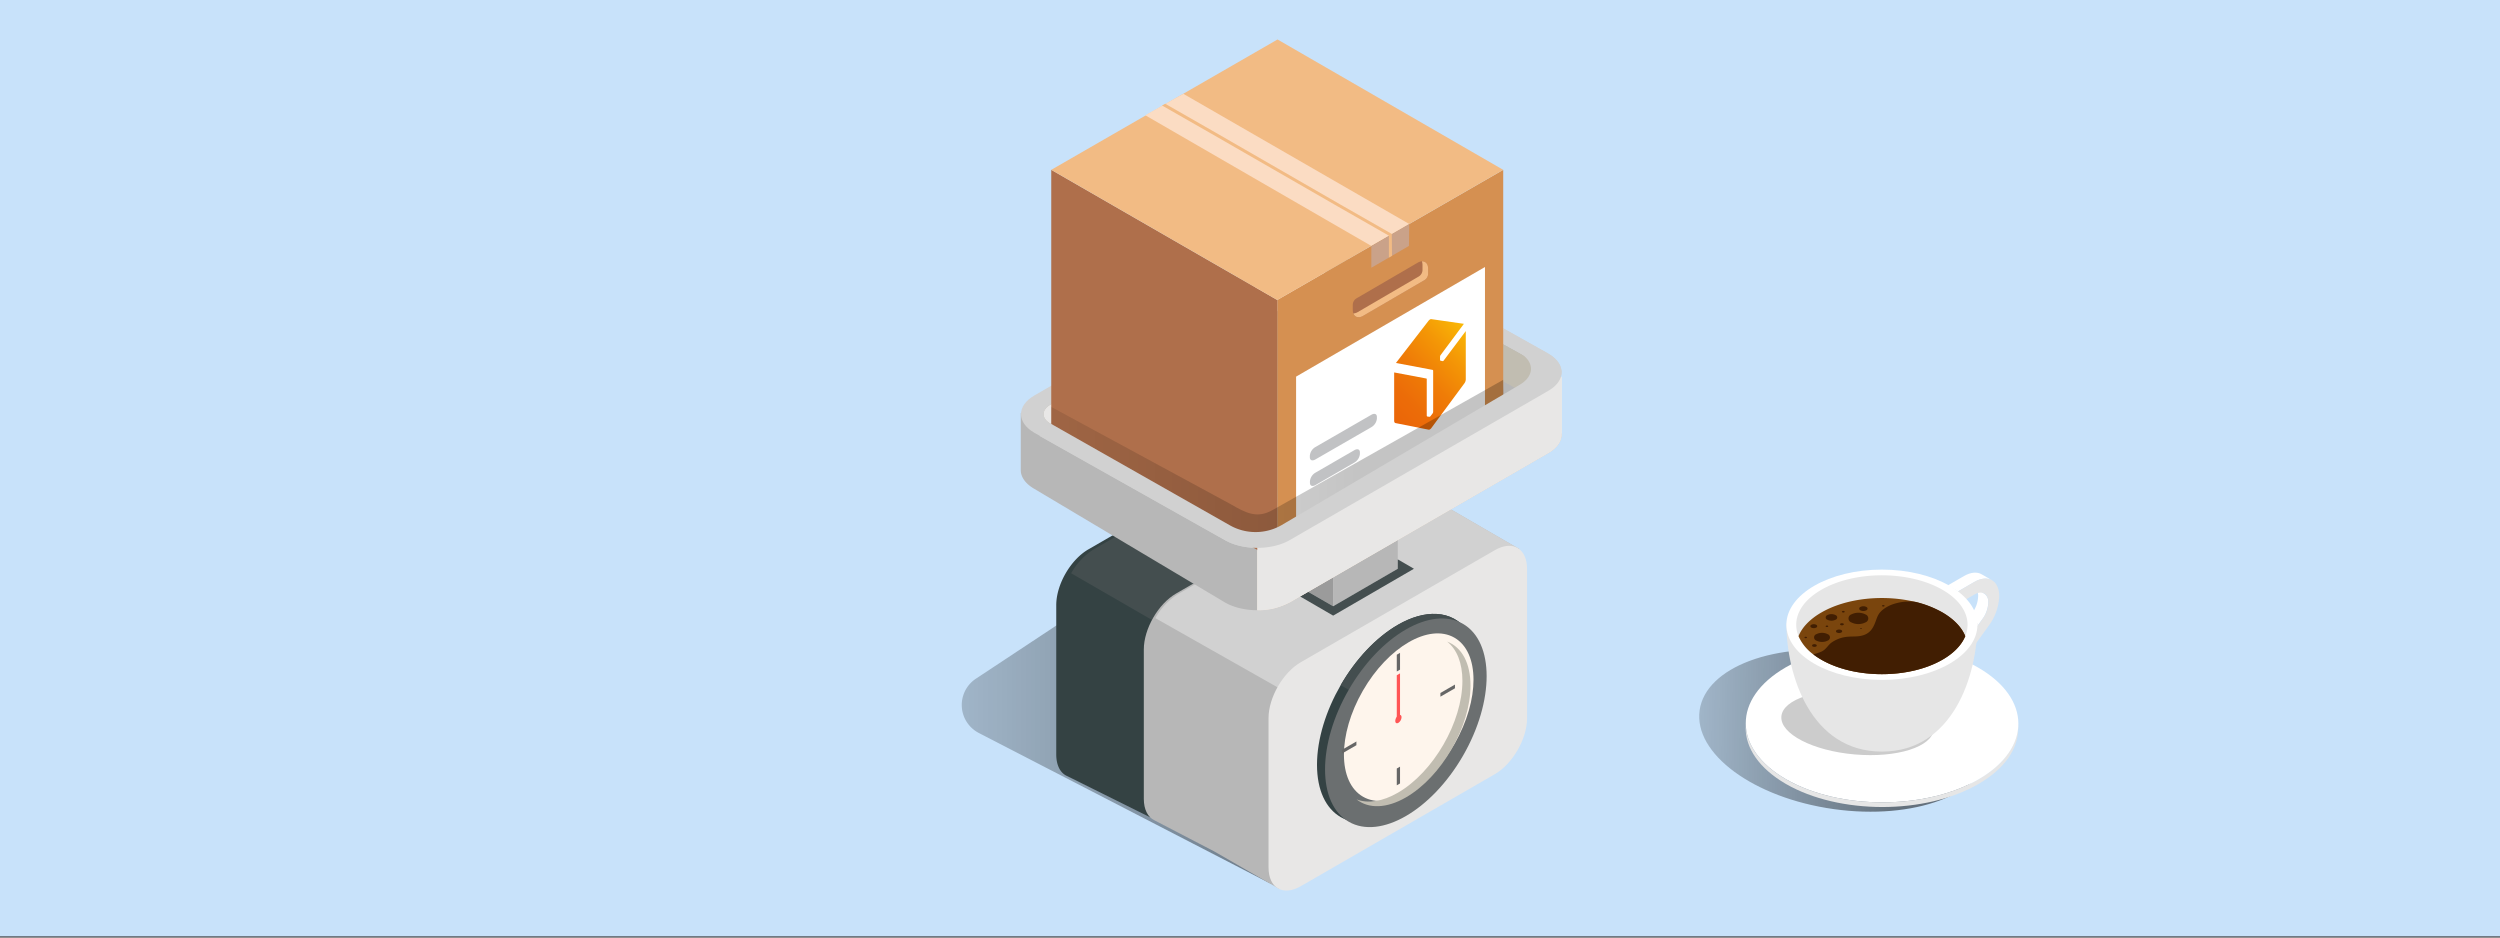 <svg xmlns="http://www.w3.org/2000/svg" xmlns:xlink="http://www.w3.org/1999/xlink" width="800" height="300" viewBox="0 0 800 300">
  <rect x="0" y="0" width="800" height="300" fill="#333333" stroke="none"/>
  <defs>
    <style>
      .a {
        fill: #c8e2fa;
      }

      .b {
        fill: url(#a);
      }

      .c {
        fill: #344243;
      }

      .d {
        fill: #444e4f;
      }

      .e {
        fill: #b7b7b7;
      }

      .f {
        fill: #d1d1d1;
      }

      .g {
        fill: #e8e7e6;
      }

      .h {
        fill: #9b9b9b;
      }

      .i {
        fill: #6b6f70;
      }

      .j {
        fill: #fef5ec;
      }

      .k {
        fill: #666;
      }

      .l {
        fill: #f55;
      }

      .m {
        fill: #c1bdb1;
      }

      .n {
        fill: #feeedf;
      }

      .o {
        fill: #d59051;
      }

      .p {
        fill: #af6f4b;
      }

      .q {
        fill: #f2bb84;
      }

      .r {
        fill: #fff;
      }

      .s {
        fill: url(#b);
      }

      .t {
        fill: #c1c2c4;
      }

      .u {
        fill: #fbdcc3;
      }

      .v {
        fill: #caa289;
      }

      .w {
        opacity: 0.46;
        fill: url(#c);
      }

      .x {
        fill: url(#d);
      }

      .y {
        isolation: isolate;
      }

      .z {
        fill: #e6e6e6;
      }

      .aa {
        fill: #ccc;
      }

      .ab {
        fill: #7a450d;
      }

      .ac {
        fill: #411e02;
      }
    </style>
    <linearGradient id="a" data-name="Dégradé sans nom 2" x1="307.76" y1="228.93" x2="481.27" y2="228.93" gradientUnits="userSpaceOnUse">
      <stop offset="0" stop-opacity="0.2"/>
      <stop offset="0.67" stop-opacity="0.5"/>
    </linearGradient>
    <linearGradient id="b" x1="445.49" y1="450.73" x2="469.54" y2="435.8" gradientTransform="matrix(1, -0.58, 0, 1, 0, -59.29)" gradientUnits="userSpaceOnUse">
      <stop offset="0" stop-color="#eb6608"/>
      <stop offset="0.19" stop-color="#ec6c08"/>
      <stop offset="0.44" stop-color="#ef7c07"/>
      <stop offset="0.72" stop-color="#f49706"/>
      <stop offset="1" stop-color="#faba05"/>
    </linearGradient>
    <linearGradient id="c" x1="336.4" y1="147.32" x2="481.12" y2="147.32" xlink:href="#a"/>
    <linearGradient id="d" x1="549.82" y1="190.33" x2="642.95" y2="190.33" gradientTransform="matrix(0.16, 0.99, -1.12, 0.14, 710.16, -383.2)" xlink:href="#a"/>
  </defs>
  <rect class="a" y="-0.35" width="800" height="300"/>
  <g>
    <g>
      <path class="b" d="M313.22,234.55l92.6,47.83a10.33,10.33,0,0,0,9.86-.22l61.83-35.42a7.48,7.48,0,0,0,.1-12.93L377.1,174.33l-64.81,42.85A10.08,10.08,0,0,0,313.22,234.55Z"/>
      <g>
        <path class="c" d="M414.9,138.49a9.6,9.6,0,0,0-4.5,1.42l-62,35.82C342.63,179,338,187,338,193.64V241.4c0,3.58,1.35,6,3.49,6.94h0l26.54,13.19,18.45-36.19,23.9-13.8c5.73-3.31,10.35-11.3,10.35-17.91V176.53l17.77-25.35-20.61-11.89a3.61,3.61,0,0,0-.39-.22l-.06,0h0a5.52,5.52,0,0,0-2.56-.54Z"/>
        <path class="d" d="M416.63,138.49a9.53,9.53,0,0,0-4.49,1.42l-62.05,35.82a21.13,21.13,0,0,0-7.32,7.72l59,34.07,10.34-6c5.73-3.31,10.34-11.3,10.34-17.91V176.53l17.78-25.35-20.61-11.89-.39-.22-.06,0h0a5.47,5.47,0,0,0-2.56-.54Z"/>
        <path class="e" d="M462.13,162.71c-1.36,0-22.11-9.54-23.72-8.61l-62.05,35.82c-5.73,3.31-10.34,11.3-10.34,17.92V255.6c0,3.49,1.29,5.88,3.35,6.87l19.22,10,20.63,11.91,24.77-35,23.64-13.65c5.73-3.31,10.34-11.3,10.34-17.92V201.41l18.2-25.71-21.1-12.23-19.23-10c-.84-.52,17.39,9.25,16.29,9.27Z"/>
        <path class="f" d="M462.13,162.71c-1.36,0-21.49-9.38-23.1-8.45l-62,35.82a21.13,21.13,0,0,0-7.32,7.72l77.63,43.95,10.34-6c5.73-3.31,10.34-11.3,10.34-17.92V201.41l18.2-25.71-21.1-12.23-18.61-9.87a5.36,5.36,0,0,0-2.94-.76Z"/>
        <path class="g" d="M416.27,211.9l62.05-35.83c5.71-3.29,10.34-.62,10.34,6v47.77c0,6.59-4.63,14.61-10.34,17.91l-62.05,35.82c-5.71,3.3-10.34.62-10.34-6V229.81C405.93,223.21,410.56,215.19,416.27,211.9Z"/>
        <path class="h" d="M405.93,182V152.19l20.68,11.94V194Z"/>
        <path class="e" d="M426.61,194l20.68-12V152.19l-20.68,11.94Z"/>
        <path class="c" d="M459.69,196.46c-3.8-.21-8.07,1-12.4,3.5-14.28,8.24-25.85,28.29-25.85,44.77S433,267.9,447.29,259.66s25.85-28.29,25.86-44.78C473.14,204,468,196.9,459.69,196.46Z"/>
        <path class="d" d="M459.69,196.46c-3.8-.21-8.07,1-12.4,3.5-6.85,4-13.42,10.9-18.27,19.3l36.54,21.1c4.85-8.4,7.58-17.56,7.59-25.48C473.14,204,468,196.9,459.69,196.46Z"/>
        <ellipse class="i" cx="449.88" cy="231.3" rx="36.56" ry="21.11" transform="translate(24.62 505.25) rotate(-60)"/>
        <ellipse class="j" cx="449.88" cy="231.3" rx="29.25" ry="16.89" transform="matrix(0.5, -0.87, 0.87, 0.5, 24.62, 505.25)"/>
        <polygon class="k" points="446.97 209.51 448.01 208.91 448.01 214.28 446.97 214.88 446.97 209.51"/>
        <polygon class="k" points="446.97 245.93 448.01 245.33 448.01 250.7 446.97 251.3 446.97 245.93"/>
        <polygon class="k" points="465.59 219.06 465.59 220.25 460.93 222.94 460.93 221.75 465.59 219.06"/>
        <polygon class="k" points="434.05 237.27 434.05 238.47 429.39 241.15 429.39 239.96 434.05 237.27"/>
        <polygon class="l" points="446.97 216.08 448.01 215.48 448.01 229.81 446.97 230.41 446.97 216.08"/>
        <path class="l" d="M447.49,228.91c.57-.33,1-.06,1,.6a2.28,2.28,0,0,1-1,1.79c-.57.33-1,.06-1-.6A2.28,2.28,0,0,1,447.49,228.91Z"/>
        <path class="m" d="M463.08,205.31c3.15,2.48,4.89,6.93,4.89,12.56,0,13.19-9.26,29.22-20.68,35.82-4.82,2.78-9.49,3.53-13.2,2.11,3.92,3.11,9.7,2.89,15.79-.62,11.42-6.59,20.68-22.63,20.68-35.82h0C470.56,212.26,467.82,207.11,463.08,205.31Z"/>
        <path class="d" d="M411.1,188,426.61,197,452.46,182l-5.17-3v3l-20.68,12-12.93-7.47Z"/>
        <g>
          <path class="e" d="M424,94.22a21.06,21.06,0,0,0-10.34,2.48l-38.77,22.38-48.24,13.11v18.46h0c.09,2.08,1.52,4.15,4.28,5.75L392,192.79c5.73,3.31,15,3.31,20.68,0L495.42,145c3-1.72,4.39-4,4.29-6.2l-40.37-24.45,40.35,6.22-58-19.67-7.34-4.23A21,21,0,0,0,424,94.22Z"/>
          <path class="n" d="M464.4,118.67a21.1,21.1,0,0,0-10.35,2.48l-38.77,22.38-12.93,3.52v48.22a21.14,21.14,0,0,0,10.34-2.48L495.42,145c3-1.71,4.39-4,4.28-6.2h0l0-18.23-17.6,4.78-7.34-4.23a21.09,21.09,0,0,0-10.34-2.48Z"/>
          <path class="f" d="M413.68,78.78,331,126.55c-5.71,3.3-5.71,8.64,0,11.94L392,172.85c5.71,3.29,15,3.29,20.68,0l82.73-47.77c5.71-3.29,5.71-8.64,0-11.94L434.36,78.78C428.65,75.49,419.39,75.49,413.68,78.78Z"/>
          <path class="e" d="M418.85,81.77l-82.73,47.76c-2.85,1.65-2.85,4.32,0,6l62.14,34.08a11.42,11.42,0,0,0,10.34,0l82.73-47.76c2.85-1.65,2.85-4.32,0-6L429.19,81.77A11.42,11.42,0,0,0,418.85,81.77Z"/>
          <path class="m" d="M424,80.53a10.52,10.52,0,0,0-5.17,1.24l-82.73,47.76c-2.86,1.66-2.86,4.32,0,6l5.17,3,77.56-44.78a11.42,11.42,0,0,1,10.34,0l57,31.11,5.17-3c2.86-1.66,2.86-4.32,0-6l-62.13-34.1A10.52,10.52,0,0,0,424,80.53Z"/>
          <path class="g" d="M424,80.53a10.52,10.52,0,0,0-5.17,1.24l-82.73,47.76c-2.86,1.66-2.86,4.32,0,6l5.17,3,77.56-44.78A10.52,10.52,0,0,1,424,92.47Z"/>
          <g>
            <polygon class="o" points="481.03 54.35 408.72 96 408.74 179.66 481.03 137.89 481.03 54.35"/>
            <polygon class="p" points="336.4 54.35 408.72 96 408.7 179.66 357.93 150.32 336.4 137.89 336.4 54.35"/>
            <polygon class="q" points="481.03 54.35 408.81 12.63 336.4 54.35 408.72 96 481.03 54.35"/>
            <g>
              <polygon class="r" points="475.19 134.22 414.75 169.3 414.75 120.52 475.19 85.44 475.19 134.22"/>
              <path class="s" d="M462,115.35a.43.43,0,0,1-.38.21l-.62-.13a.2.2,0,0,1-.13-.11h0a.4.4,0,0,1-.06-.22l0-.94a1,1,0,0,1,.19-.54l7.45-10L458,102.12a.66.66,0,0,0-.42.12,1.62,1.62,0,0,0-.42.37l-10.46,13.54,11.72,2.21c.11,0,.19.16.19.32v13.1a1,1,0,0,1-.2.55l-.63.82a.61.61,0,0,1-.19.17h0a.49.49,0,0,1-.2.06l-.64-.1c-.1,0-.19-.15-.19-.32V121.3c0-.09-.05-.16-.11-.17l-10.32-1.95v15.49c0,.35.18.67.41.71l10.64,2.12a.64.64,0,0,0,.41-.11,1.44,1.44,0,0,0,.41-.37l10.64-14.4a2.3,2.3,0,0,0,.41-1.18v-15.5Z"/>
              <path class="t" d="M438.88,136.67l-18,10.38c-1,.55-1.73.22-1.73-.73v-.51a3.59,3.59,0,0,1,1.73-2.73l18-10.38c1-.55,1.73-.22,1.73.73v.51A3.57,3.57,0,0,1,438.88,136.67Z"/>
              <path class="t" d="M433.44,148l-12.53,7.24c-1,.55-1.73.22-1.73-.74V154a3.59,3.59,0,0,1,1.73-2.73l12.53-7.24c1-.55,1.73-.22,1.73.73v.51A3.57,3.57,0,0,1,433.44,148Z"/>
            </g>
            <path class="p" d="M455.87,89.61l-19.65,11.45c-1.83,1.07-3.33.21-3.33-1.92v-1.7a2.47,2.47,0,0,1,1.1-1.92l19.65-11.45C455.47,83,457,83.86,457,86V87.7A2.44,2.44,0,0,1,455.87,89.61Z"/>
            <path class="q" d="M455,83.62a3.45,3.45,0,0,1,.2,1.17V86.5a2.47,2.47,0,0,1-1.1,1.92L434.49,99.86a3.09,3.09,0,0,1-1.4.45c.46,1.22,1.69,1.59,3.13.75l19.65-11.45A2.44,2.44,0,0,0,457,87.7V86C457,84.44,456.18,83.58,455,83.62Z"/>
            <polygon class="u" points="450.95 71.68 378.65 30.01 366.48 36.88 438.79 78.68 450.95 71.68"/>
            <polygon class="v" points="438.83 85.68 450.87 78.69 450.95 71.68 438.83 78.75 438.83 85.68"/>
            <path class="q" d="M445.45,81.84l-1,.58v-7c-8.66-4.9-22.54-12.91-36-20.66s-27.95-16.1-36.59-21l1-.56c8.64,4.9,22.51,12.9,36.06,20.72s27.57,15.9,36.21,20.79l.24.14Z"/>
          </g>
          <path class="w" d="M481,121.56,407.3,163.17c-5,2.87-8.5,1.05-13.48-1.83L336.4,130.22v7.67l58.12,33.56c5.71,3.3,8.67,1.08,14.38-2.22l72.22-41.7S481.1,124.82,481,121.56Z"/>
          <path class="g" d="M470.56,135.56c-3.74,0-7.37,4.2-10.24,5.85l-41,23.78-17,6.29v23.79a21.14,21.14,0,0,0,10.34-2.48L495.42,145c3-1.71,4.39-4,4.28-6.2h0l0-18.23-14.15,5.51-2.29,2.27c-2.86-1.65-1.18,3.44-4.92,3.44Z"/>
          <path class="f" d="M495.43,125.08c5.71-3.29,5.71-8.64,0-11.94l-14.31-8,1.33,5.59,3.71,2.09c5,2.87,5,7.53,0,10.4L410,168.1a16.72,16.72,0,0,1-16.44,0l-57.44-32.6-3.48,4L392,172.85c5.71,3.29,15,3.29,20.68,0Z"/>
        </g>
      </g>
    </g>
    <g>
      <ellipse class="x" cx="590.31" cy="233.79" rx="25.36" ry="46.91" transform="translate(277.05 786.05) rotate(-82.04)"/>
      <g class="y">
        <path class="z" d="M645.83,231.61v1.5c0,6.42-4.24,12.84-12.67,17.74-17,9.86-44.6,9.86-61.69,0-8.6-5-12.89-11.48-12.87-18v-1.5c0,6.51,4.28,13,12.88,18,17.09,9.87,44.7,9.87,61.68,0C641.59,244.45,645.81,238,645.83,231.61Z"/>
        <path class="r" d="M633,213.62c17.09,9.87,17.18,25.86.2,35.73s-44.59,9.87-61.68,0-17.18-25.86-.2-35.73S615.86,203.75,633,213.62Z"/>
      </g>
      <ellipse class="aa" cx="594.44" cy="231.36" rx="10.12" ry="24.46" transform="translate(312.92 803.75) rotate(-85.08)"/>
      <g class="y">
        <polygon class="r" points="627.64 212.35 624.36 210.44 622.34 208.31 625.62 210.22 627.64 212.35"/>
        <path class="r" d="M636.25,192.8a9.55,9.55,0,0,1-1.89,5.3l-8.74,12.12-3.28-1.91,8.74-12.12A9.42,9.42,0,0,0,633,190.9a3.13,3.13,0,0,0-1.3-2.86L635,190A3.1,3.1,0,0,1,636.25,192.8Z"/>
        <polygon class="r" points="626.58 193.25 623.3 191.35 623.29 187.33 626.57 189.24 626.58 193.25"/>
        <path class="r" d="M637.42,185.69c-1.45-.84-3.45-.73-5.66.55l-5.19,3-3.28-1.91,5.19-3c2.21-1.27,4.22-1.39,5.66-.55Z"/>
        <path class="z" d="M631.76,186.24c4.39-2.53,8-.5,8,4.55a17.1,17.1,0,0,1-3.37,9.44l-8.74,12.12-2-2.13,8.74-12.12a9.52,9.52,0,0,0,1.89-5.29c0-2.83-2-4-4.48-2.56l-5.19,3v-4Z"/>
      </g>
      <g>
        <path class="z" d="M571.64,199.41c0,16.88,7.94,41.1,30.57,41.1s30.57-24.22,30.57-41.1Z"/>
        <ellipse class="r" cx="602.21" cy="199.92" rx="30.57" ry="17.65"/>
        <path class="z" d="M628.88,203.56c0,.1-.08.21-.13.31-1.18,2.65-3.57,5.16-7.16,7.23-10.71,6.18-28.06,6.18-38.76,0a23.37,23.37,0,0,1-2.57-1.7,14.69,14.69,0,0,1-4.61-5.55l-.12-.29c-2.11-5.16.32-10.81,7.3-14.83,10.7-6.18,28-6.18,38.76,0C628.56,192.75,631,198.4,628.88,203.56Z"/>
        <g>
          <path class="ab" d="M628.88,203.56c0,.1-.08.21-.13.31-1.18,2.65-3.57,5.16-7.16,7.23-10.71,6.18-28.06,6.18-38.76,0a23.37,23.37,0,0,1-2.57-1.7,14.69,14.69,0,0,1-4.61-5.55l-.12-.29c1.12-2.77,3.56-5.4,7.3-7.56,8.12-4.69,20.07-5.82,30-3.39a33.05,33.05,0,0,1,8.71,3.39C625.32,198.16,627.76,200.79,628.88,203.56Z"/>
          <g>
            <path class="ac" d="M597.22,195.3a2.08,2.08,0,0,1-1.88,0,.57.57,0,0,1,0-1.08,2.08,2.08,0,0,1,1.88,0A.57.57,0,0,1,597.22,195.3Z"/>
            <path class="ac" d="M596.92,199.18a5,5,0,0,1-4.47,0,1.36,1.36,0,0,1,0-2.58,5,5,0,0,1,4.47,0A1.36,1.36,0,0,1,596.92,199.18Z"/>
            <path class="ac" d="M590.18,195.93a.66.66,0,0,1-.64,0,.19.19,0,0,1,0-.36.72.72,0,0,1,.64,0C590.36,195.67,590.36,195.83,590.18,195.93Z"/>
            <path class="ac" d="M589.84,200a.89.89,0,0,1-.84,0,.25.25,0,0,1,0-.48,1,1,0,0,1,.84,0A.25.25,0,0,1,589.84,200Z"/>
            <path class="ac" d="M587.36,198.32a2.88,2.88,0,0,1-2.59,0,.78.78,0,0,1,0-1.49,2.82,2.82,0,0,1,2.59,0A.78.78,0,0,1,587.36,198.32Z"/>
            <path class="ac" d="M584.91,200.58a.66.66,0,0,1-.58,0c-.16-.09-.16-.24,0-.34a.66.66,0,0,1,.58,0C585.07,200.34,585.07,200.49,584.91,200.58Z"/>
            <path class="ac" d="M584.84,205a4,4,0,0,1-3.59,0,1.09,1.09,0,0,1,0-2.07,4,4,0,0,1,3.59,0A1.09,1.09,0,0,1,584.84,205Z"/>
            <path class="ac" d="M589.2,202.41a1.55,1.55,0,0,1-1.39,0,.42.42,0,0,1,0-.8,1.55,1.55,0,0,1,1.39,0A.42.42,0,0,1,589.2,202.41Z"/>
            <path class="ac" d="M595.7,201.24a.38.38,0,0,1-.36,0c-.1-.06-.1-.15,0-.21a.38.38,0,0,1,.36,0C595.8,201.09,595.8,201.18,595.7,201.24Z"/>
            <ellipse class="ac" cx="602.66" cy="193.86" rx="0.42" ry="0.24"/>
            <path class="ac" d="M581.19,200.83a1.76,1.76,0,0,1-1.55,0,.48.48,0,0,1,0-.9,1.7,1.7,0,0,1,1.55,0A.48.48,0,0,1,581.19,200.83Z"/>
            <path class="ac" d="M578.12,204.16a.66.66,0,0,1-.58,0,.18.18,0,0,1,0-.33.66.66,0,0,1,.58,0A.17.17,0,0,1,578.12,204.16Z"/>
            <path class="ac" d="M581.15,206.88a1.19,1.19,0,0,1-1.07,0,.33.33,0,0,1,0-.62,1.13,1.13,0,0,1,1.07,0A.33.33,0,0,1,581.15,206.88Z"/>
          </g>
          <path class="ac" d="M628.88,203.56c0,.1-.08.21-.13.31-1.18,2.65-3.57,5.16-7.16,7.23-10.71,6.18-28.06,6.18-38.76,0a23.37,23.37,0,0,1-2.57-1.7,23.39,23.39,0,0,0,2.58-.87c1.47-.68,2-1.91,3.09-2.79a10.49,10.49,0,0,1,5.54-2c1.27-.1,2.58,0,3.8-.23,4.44-.75,4.62-4.56,5.74-6.66.84-1.57,2.81-2.94,5.35-3.7l.52-.14h0a16.37,16.37,0,0,1,6-.43,33.05,33.05,0,0,1,8.71,3.39C625.32,198.16,627.76,200.79,628.88,203.56Z"/>
        </g>
      </g>
    </g>
  </g>
</svg>
